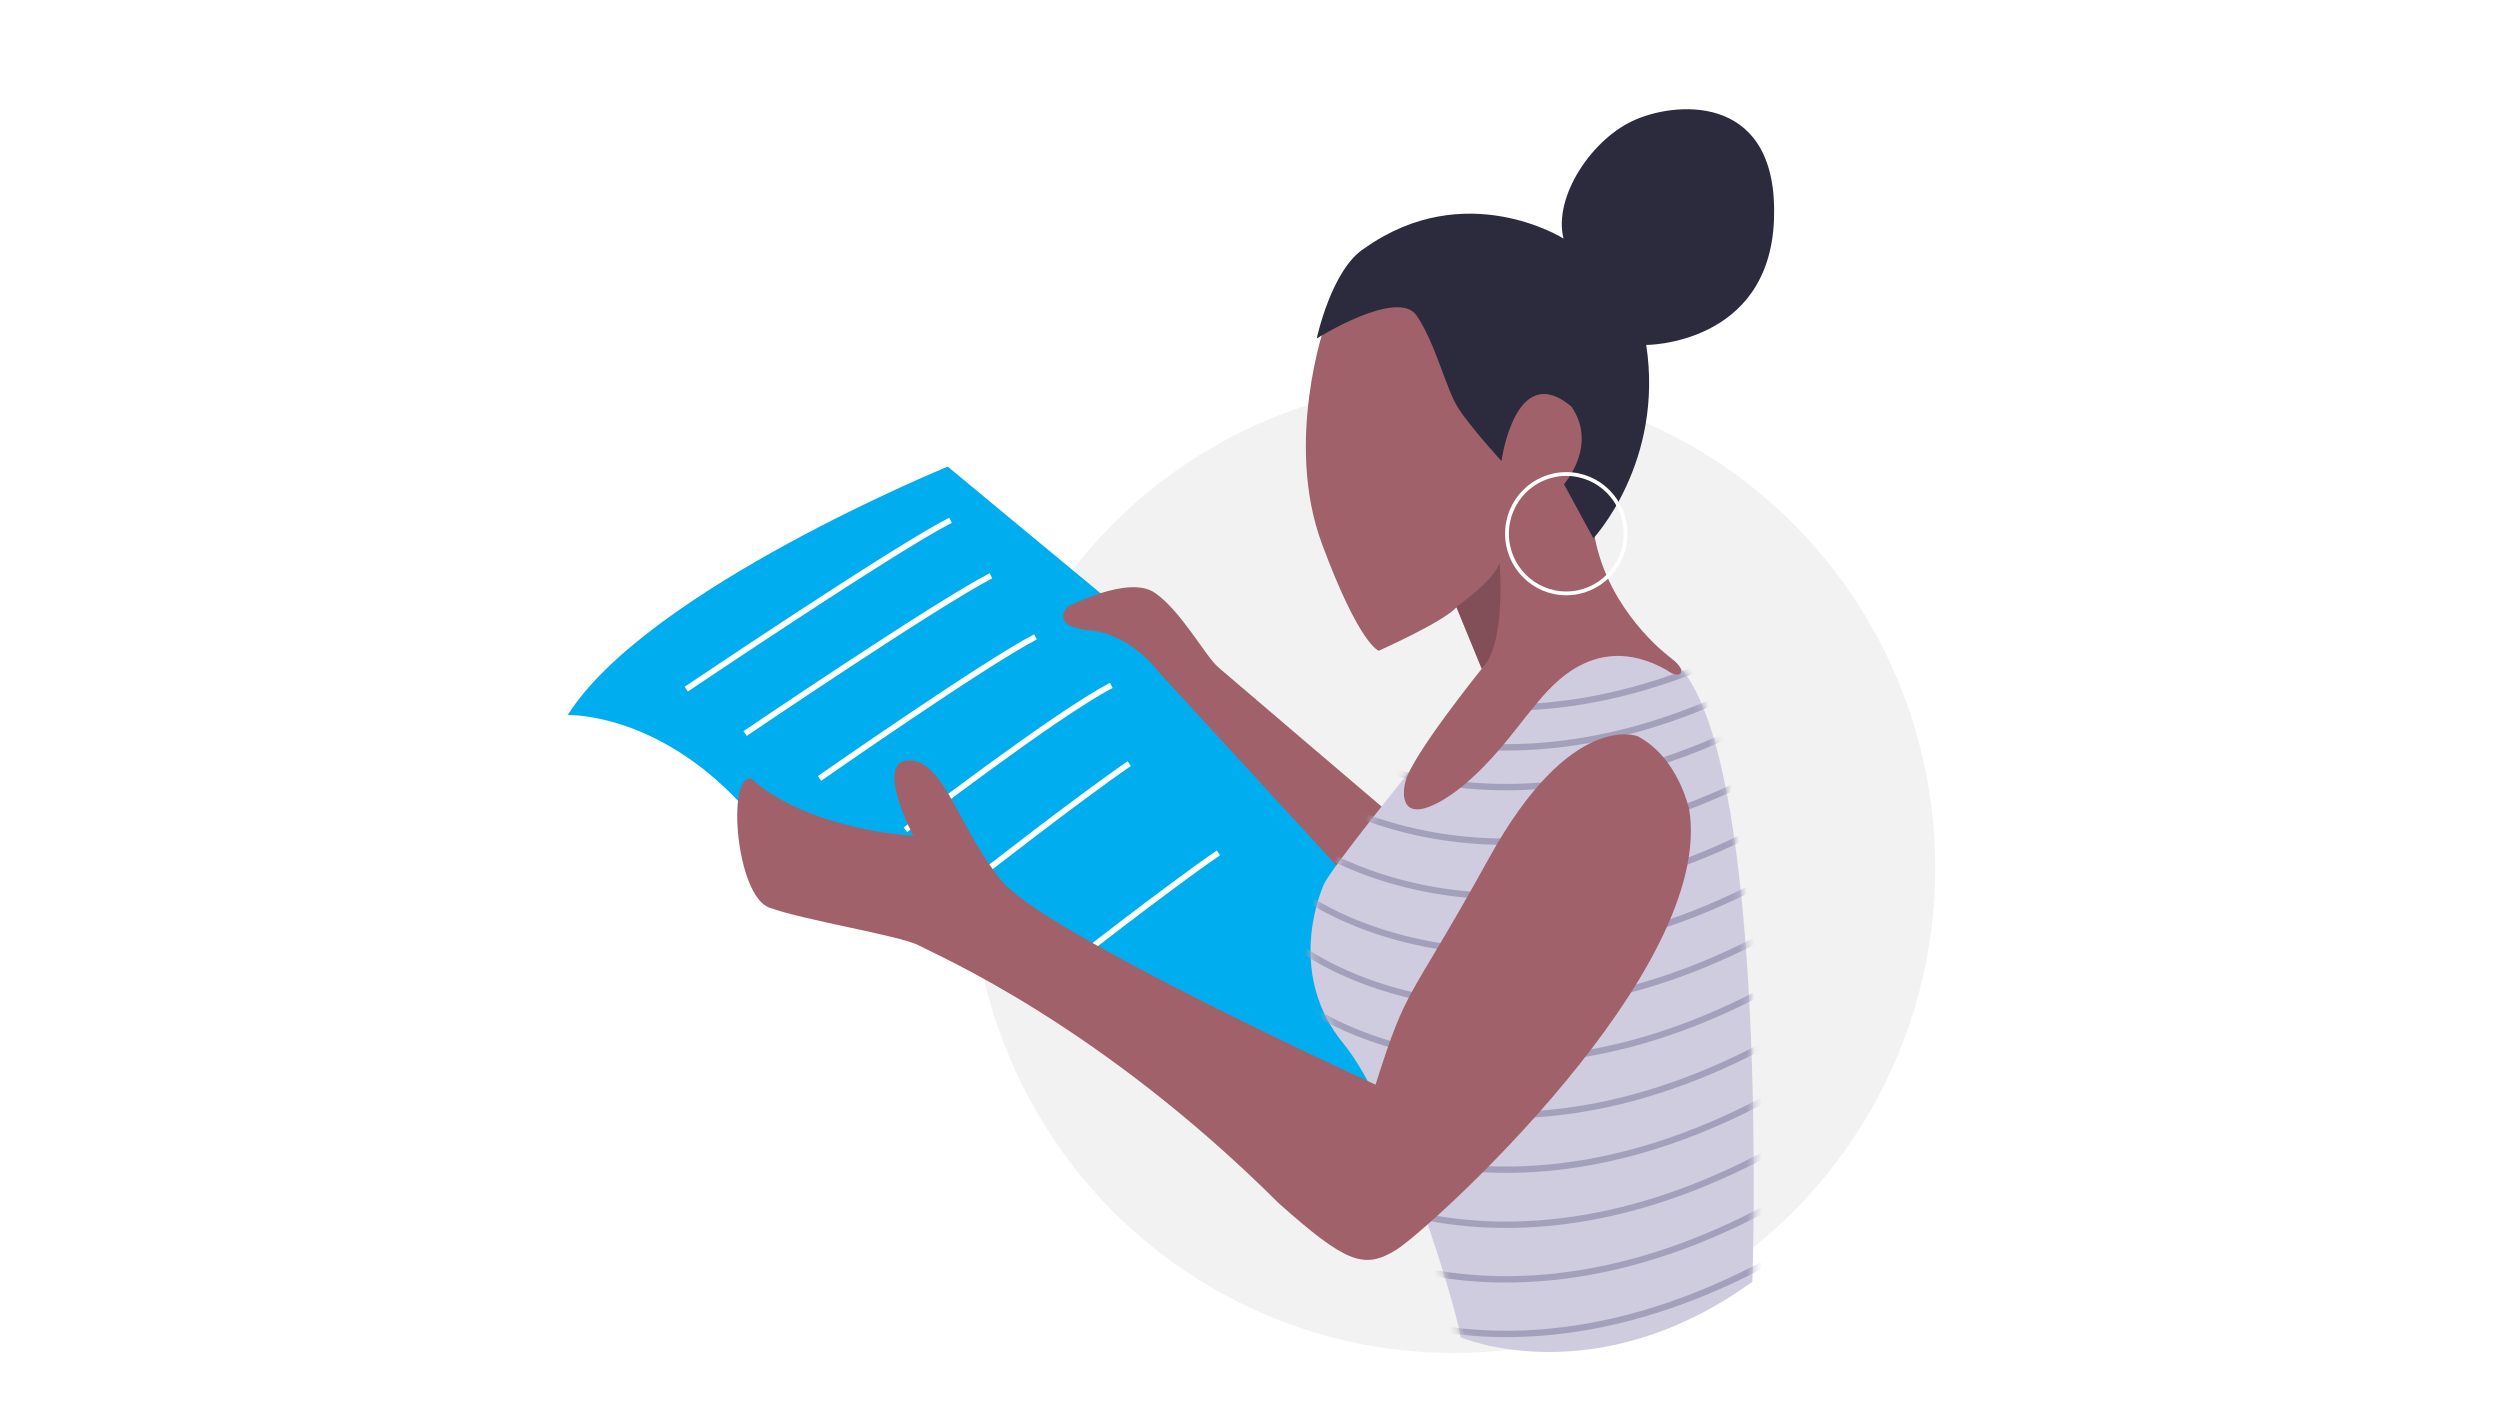 <svg xmlns="http://www.w3.org/2000/svg" xmlns:xlink="http://www.w3.org/1999/xlink" width="328" height="185" viewBox="0 0 328 185">
    <defs>
        <path id="prefix__a" d="M13.204 18.087S2.954 30.772 2.05 32.775c-.904 2.003-4.643 12.2 2.532 20.94 7.114 8.74 14.952 35.081 15.374 38.541 0 0 17.666 7.587 38.285-7.283 0 0 2.291-67.372-9.526-80.664C36.898-8.983 22.066 13.11 22.066 13.11l-6.15 4.734-2.712.243z"/>
    </defs>
    <g fill="none" fill-rule="evenodd">
        <path fill="#FFF" d="M0 0H328V185H0z"/>
        <g>
            <path fill="#FFF" d="M0 0H172V172H0z" transform="translate(74 6)"/>
            <g transform="translate(74 6) translate(0 8)">
                <ellipse cx="116.663" cy="99.843" fill="#F2F2F2" fill-rule="nonzero" rx="63.245" ry="63.669"/>
                <path fill="#00aeef" d="M50.343 47.22S10.853 63.365.483 79.814c0 0 12.962-.486 24.779 14.02s75.966 41.394 75.966 41.394l7.477 1.639 1.929-23.793-12.782-19.908-26.709-28.708-20.8-17.238z"/>
                <path stroke="#FFF" stroke-width=".758" d="M33.522 88.129s21.644-15.113 28.336-18.573M44.796 94.866s19.715-15.174 27.01-18.937M53.84 101.42s13.505-10.56 20.318-15.233M65.536 113.135s13.505-10.56 20.318-15.234"/>
                <path fill="#A0616A" fill-rule="nonzero" d="M66.079 65.611s8.019-4.249 11.455-1.82c3.437 2.366 6.572 8.254 8.32 9.771 1.749 1.517 21.705 18.512 21.705 18.512l-5.848 7.89L78.077 74.23s-3.557-4.977-9.044-5.524c-5.547-.546-2.954-3.095-2.954-3.095z"/>
                <g transform="translate(97.671 69.192)">
                    <mask id="prefix__b" fill="#fff">
                        <use xlink:href="#prefix__a"/>
                    </mask>
                    <use fill="#CFCCDF" fill-rule="nonzero" xlink:href="#prefix__a"/>
                    <g mask="url(#prefix__b)">
                        <g>
                            <path stroke="#A3A0BC" stroke-width=".837" d="M.543 13.96s24.78 18.572 63.305-3.4M.543 21.122s24.78 18.572 63.305-3.4M.543 28.284s24.78 18.572 63.305-3.4M.543 35.506s24.78 18.573 63.305-3.398M.543 42.668s24.78 18.573 63.305-3.399M.543 49.83s24.78 18.573 63.305-3.399M.543 56.992s24.78 18.573 63.305-3.399M.543 64.154s24.78 18.573 63.305-3.399M.543 71.377s24.78 18.573 63.305-3.399M.543 78.539s24.78 18.573 63.305-3.399M.543 85.701s24.78 18.573 63.305-3.399M.543 8.74s24.78 18.573 63.305-3.399M.543 3.52S25.323 22.093 63.848.121" transform="translate(-1.206 -1.214)"/>
                        </g>
                    </g>
                </g>
                <path fill="#A0616A" fill-rule="nonzero" d="M144.698 73.926c-10.068-5.705-16.097 3.278-17.786 5.22-1.688 1.942-6.21 8.619-11.636 11.835-5.426 3.157-5.366-.667-4.883-2.427.783-3.339 9.767-14.506 10.008-14.81l-3.316-8.072c-1.628 1.881-10.19 5.705-10.19 5.705s-2.531-.728-7.475-14.081c-4.944-13.353.422-28.709.422-28.709l9.043-4.673 3.015-1.7 3.376.971L134.931 34.9l1.146 7.345s-2.352 4.552-.965 13.534c1.387 8.983 7.958 14.931 10.19 16.63 2.29 1.7 1.145 2.853-.604 1.518z"/>
                <path fill="#2C2B3D" fill-rule="nonzero" d="M131.133 17.298s-12.842-8.133-26.106 1.275c-4.341 2.73-6.27 11.835-6.27 11.835s10.55-6.616 13.083-3.035c2.472 3.581 3.858 9.59 5.426 12.079 1.567 2.488 5.727 7.04 5.727 7.04s1.81-13.353 9.165-7.162c3.557 5.099-.965 10.197-.965 10.197l3.859 7.101s9.284-9.954 6.933-25.37c0 0 16.098 0 16.761-16.388.663-16.387-12.3-15.659-18.027-13.231-5.788 2.367-10.973 10.196-9.586 15.659z"/>
                <path fill="#A0616A" fill-rule="nonzero" d="M140.9 82.606s-8.742-3.581-19.534 15.962c-10.792 19.544-10.612 16.206-14.892 29.74 0 0-43.35-19.847-49.017-26.705-5.667-6.859-7.536-15.841-12.179-15.841-4.642 0 .543 9.893.543 9.893s-13.626-.668-21.283-7.526c-3.255-.304-1.929 15.295 2.352 16.934 4.34 1.638 17.303 3.702 19.655 4.977 2.35 1.274 23.634 10.318 47.207 33.807 8.863 7.89 11.214 8.74 15.435 6.13 4.22-2.61 42.083-36.781 38.405-57.964-.06.06-1.326-6.494-6.692-9.407z"/>
                <path stroke="#FFF" stroke-width=".758" d="M16.037 76.415S43.41 57.963 50.705 54.26M23.755 82.241s24.96-16.933 32.255-20.697"/>
                <ellipse cx="131.494" cy="56.021" stroke="#FFF" stroke-linecap="round" stroke-width=".5" rx="7.778" ry="7.83"/>
                <path fill="#824E58" fill-rule="nonzero" d="M120.4 73.683l-3.315-8.072s5.064-3.52 5.667-5.827c0 0 .905 10.925-2.351 13.9z"/>
            </g>
        </g>
    </g>
</svg>
